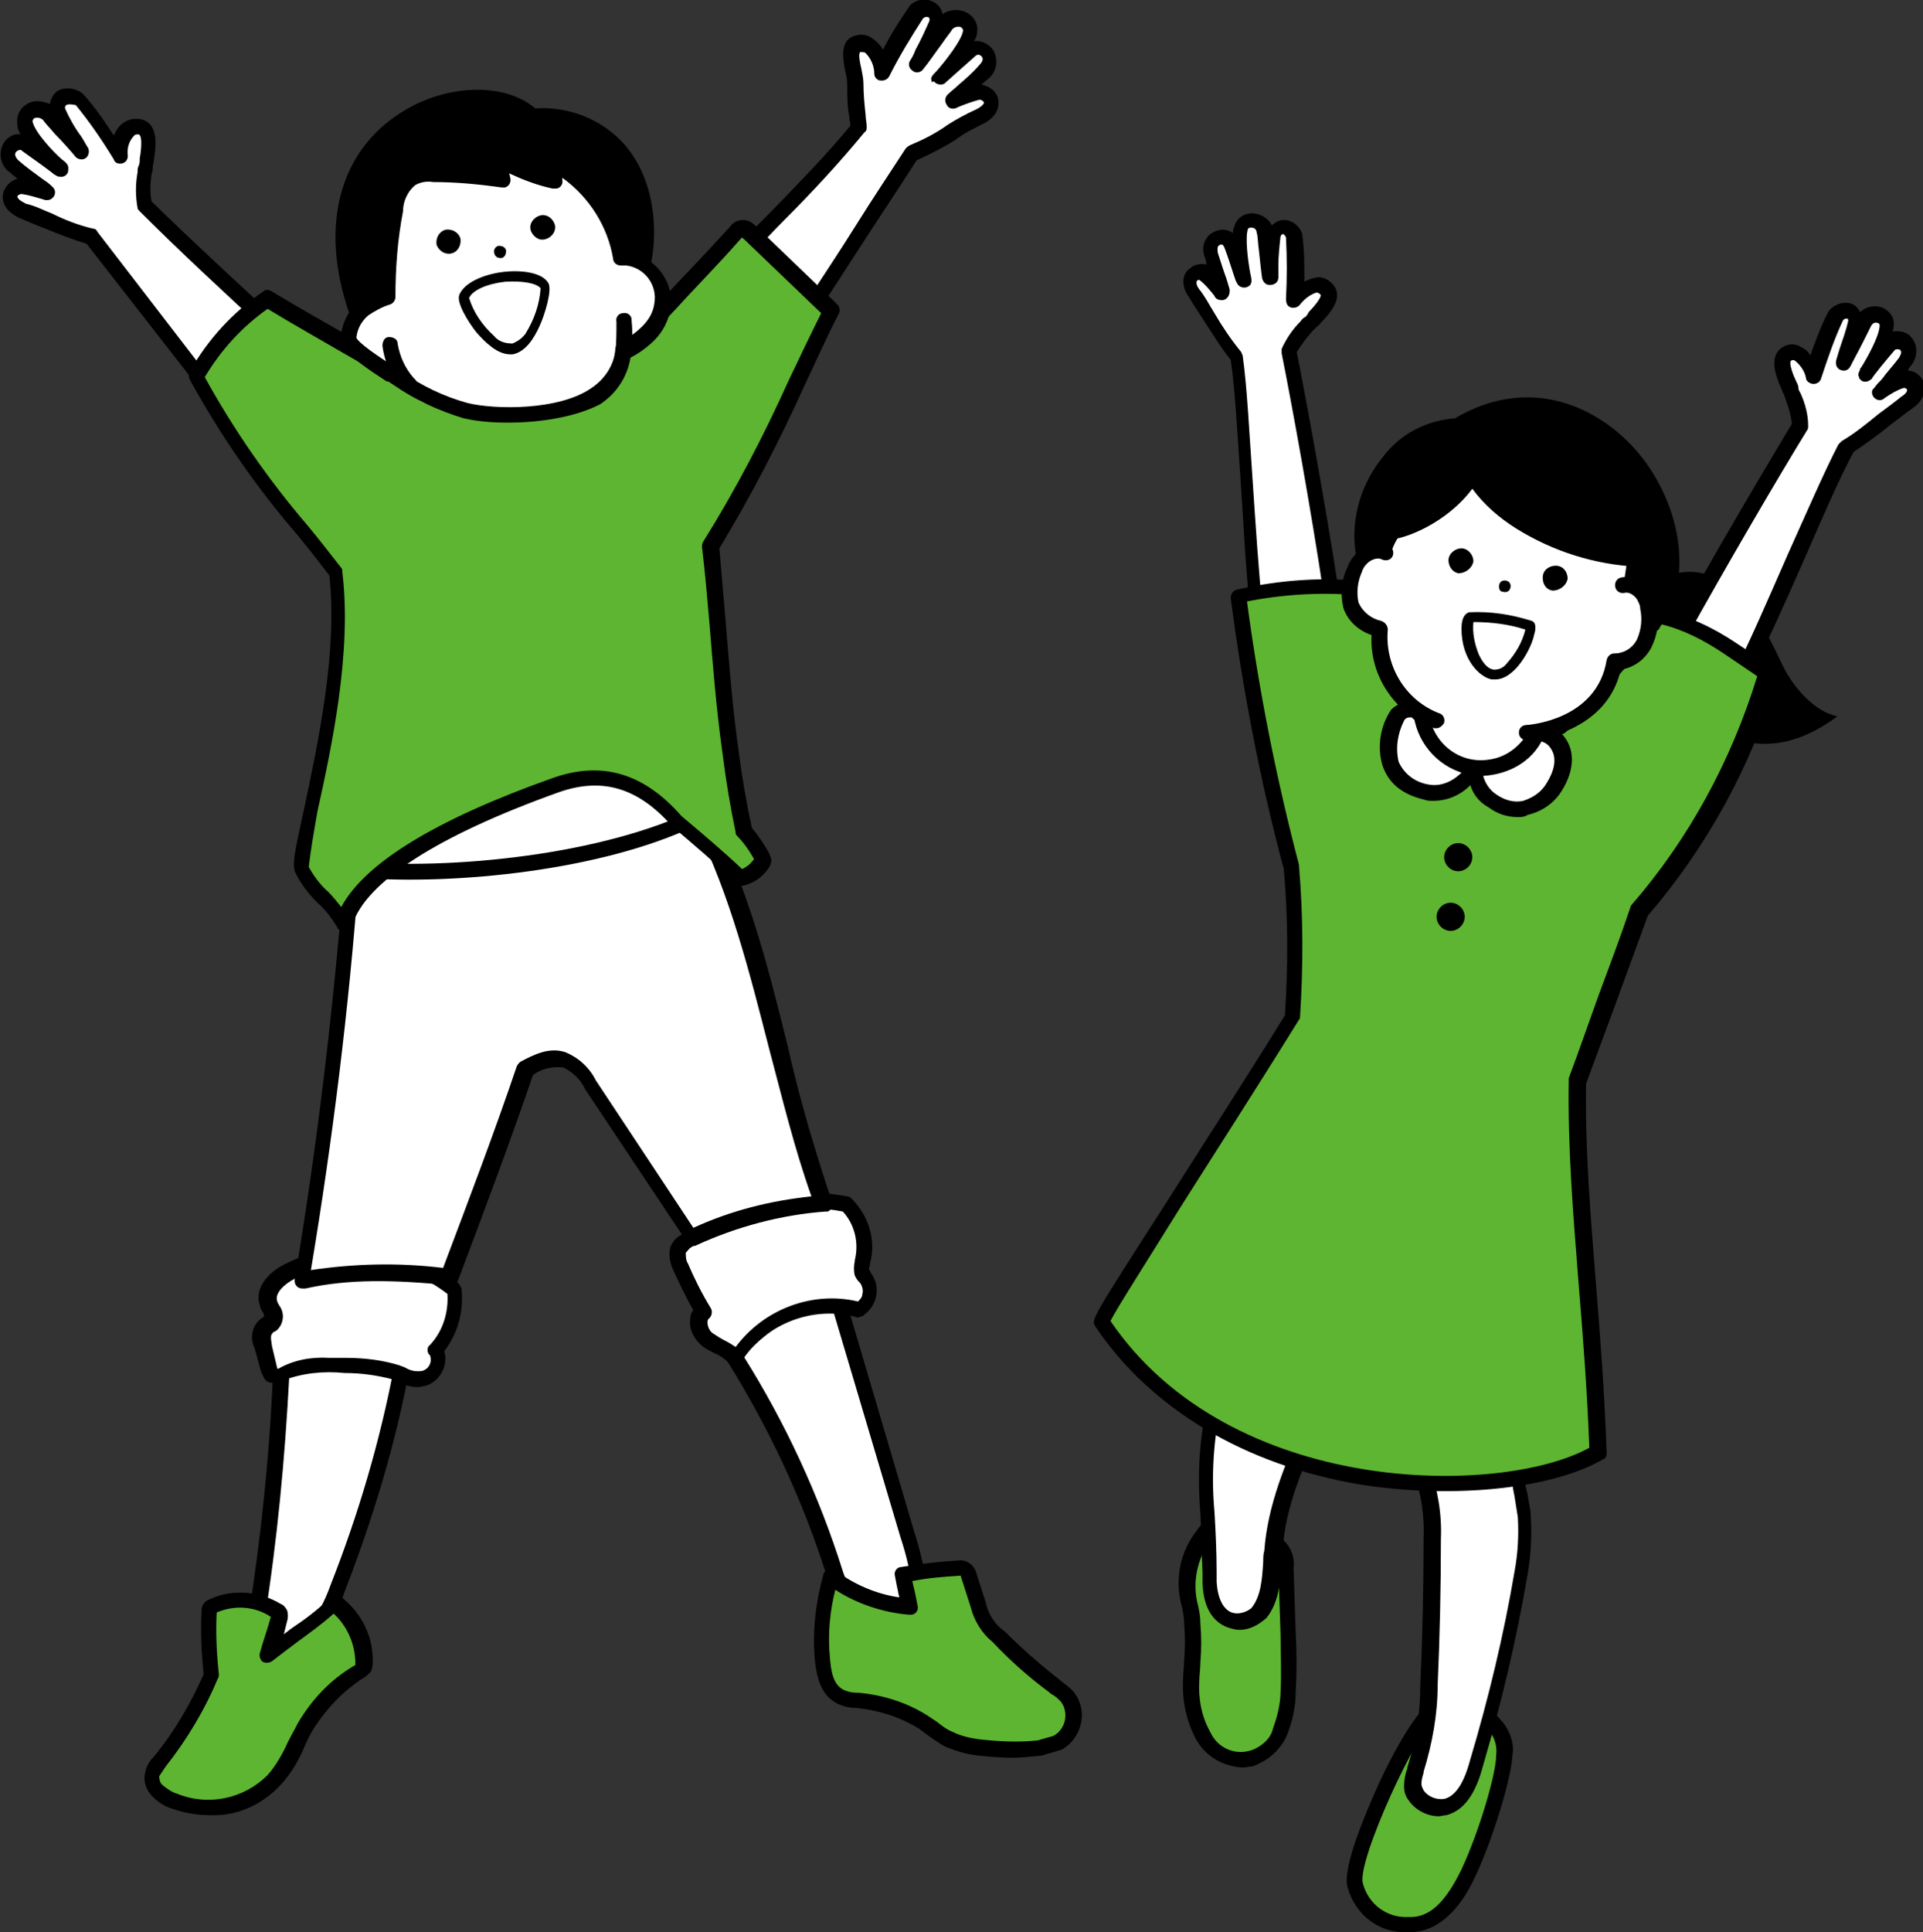 <svg xmlns="http://www.w3.org/2000/svg" xmlns:xlink="http://www.w3.org/1999/xlink" xml:space="preserve" id="グループ_2932" x="0" y="0" version="1.1" viewBox="0 0 177.5 178.3"><rect x="0" y="0" width="177.5" height="178.3" fill="#333333" stroke="none"/><style>.st1{fill:#5eb531}.st2{fill:#fff}</style><defs><path id="SVGID_1_" d="M0 0h177.5v178.3H0z"/></defs><clipPath id="SVGID_00000111175787089633487560000000092651471515634341_"><use xlink:href="#SVGID_1_" style="overflow:visible"/></clipPath><g id="グループ_2931" style="clip-path:url(#SVGID_00000111175787089633487560000000092651471515634341_)"><path id="パス_2077" d="M111.1 141.6c-.7 1-1.2 2.1-1.4 3.3-.3 1.6.2 3.2.4 4.9.1 1.8 0 3.5-.1 5.3s.2 3.5 1.1 5.1c.9 1.9 3.2 2.8 5.1 1.9.9-.4 1.7-1.2 2-2.2.5-1.2.7-2.4.7-3.7.1-1.8 0-3.6 0-5.3l-.2-6c.2-1.1-.5-2.2-1.6-2.5-1-.5-2-.9-3.1-1.2-1.1-.4-2.4-.4-2.9.4" class="st1"/><path id="パス_2078" d="M114.7 163.1c-1.8-.1-3.4-1-4.3-2.6-.9-1.7-1.3-3.6-1.2-5.5 0-.6.1-1.2.1-1.8.1-1.1.1-2.3 0-3.4 0-.5-.1-1-.2-1.5-.7-2.5-.2-5.1 1.4-7.1.7-1.3 2.8-1.1 3.6-.9q1.65.45 3.3 1.2c1.3.4 2.2 1.8 2 3.2l.2 6q.15 2.7 0 5.4c0 1.4-.3 2.7-.8 4-.6 1.4-1.8 2.4-3.2 2.9-.3 0-.6.1-.9.1m-2.9-21.1c-1.3 1.8-1.8 4.1-1.2 6.2.1.5.2 1 .2 1.6q.15 1.8 0 3.6c0 .6-.1 1.2-.1 1.7-.1 1.6.2 3.3 1 4.7.7 1.6 2.5 2.3 4.1 1.6.8-.4 1.5-1 1.7-1.9.4-1.1.7-2.3.7-3.4.1-1.8 0-3.5 0-5.3l-.2-6c0-.4-.1-.9-.2-1.2-.3-.3-.6-.5-1-.7-.9-.5-1.9-.9-2.9-1.1-1.2-.3-2-.1-2.1.2"/><path id="パス_2079" d="M125.1 174c.6 2.2 2.6 3.7 4.9 3.6 2.7.1 4.5-2.5 5.6-4.9 1.6-3.3 3.3-8.9 3.3-10.8.1-1-.2-2-.8-2.7-1.1-1.5-4-2.5-5.6-1.6-2.3 1.3-8.1 14.1-7.4 16.4" class="st1"/><path id="パス_2080" d="M130.1 178.3h-.2c-2.6.1-4.8-1.6-5.5-4.1-.6-1.8 1.9-7.4 2.6-9 .5-1.2 3.3-7.1 5.1-8.1 1.9-1.1 5.2 0 6.5 1.7l.1.1c.7.9 1.1 2 .9 3.1-.1 2.1-1.8 7.7-3.4 11.1-.6 1.3-2.5 5.2-6.1 5.2m-4.3-4.5c.5 1.9 2.2 3.2 4.2 3.1 1.9.1 3.4-1.3 4.9-4.4 1.6-3.4 3.2-8.8 3.2-10.5.1-.8-.1-1.6-.6-2.2l-.1-.1c-.9-1.2-3.4-2.1-4.7-1.4-1.8 1.1-7.5 13.5-6.9 15.5"/><path id="パス_2081" d="M153.2 53.4c7-3.1 10.3 6.1 11.6 8.5 1 1.8 2.8 3.8 4.8 4.2-10.2 7.6-16.6-4.1-18.6-5.9 1.5-1.8 1.9-4.4 2.2-6.8"/><path id="パス_2082" d="M112.1 129.2c-.8 3.4-1.1 6.9-.7 10.4.1 2 .2 4.6.3 6.5.1 4.2 3.5 4.1 4.5 2.8 1.3-1.5 1.1-3.7 1.3-5.7.3-4.2 2.1-8.2 3.8-12.1-2.5-2.2-5.8-3.3-9.2-1.9" class="st2"/><path id="パス_2083" d="M114.4 150.4c-.3 0-.7-.1-1-.2-.9-.3-2.3-1.2-2.4-4.1v-1c-.1-1.8-.1-3.9-.2-5.5-.3-3.6-.1-7.2.8-10.7.1-.2.2-.4.4-.5 3.3-1.3 6.9-.6 9.9 2.1.2.2.3.6.2.8-1.7 3.8-3.5 7.7-3.7 11.8 0 .3 0 .6-.1 1-.1 1.7-.2 3.7-1.4 5.2-.8.7-1.6 1.1-2.5 1.1m-1.7-20.7c-.7 3.2-.9 6.5-.6 9.8.1 1.6.2 3.7.2 5.5v1c.1 1.5.6 2.5 1.4 2.8.6.2 1.3 0 1.8-.4.9-1.1 1-2.7 1.1-4.3 0-.3 0-.7.1-1 .3-4.2 2-8.2 3.6-11.8-2-1.8-4.9-2.4-7.6-1.6"/><path id="パス_2084" d="M131.2 135.6c.8 2.1 1.1 4.3 1 6.5q0 6.75-.3 13.5c0 2.6-.4 5.3-1.2 7.8-.2.4-.3.9-.3 1.4 0 .3.1.7.3 1 .6.9 1.6 1.3 2.7 1.1 1.7-.4 2.4-2.4 2.9-4.1 1.7-5.7 3.1-11.6 4.1-17.5.3-1.7.4-3.4.3-5.2-.2-1.6-.6-3.1-.7-4.7q.15-.9-.3-1.8c-.4-.5-1-.8-1.7-.9-1.3-.3-2.5-.4-3.8-.3-.6 0-1.3.1-1.9.4-1 .4-1.6 1.5-1.2 2.6 0 0 .1.1.1.2" class="st2"/><path id="パス_2085" d="M132.8 167.6c-1.1 0-2.2-.6-2.8-1.5-.3-.4-.4-.8-.4-1.3s.1-1.1.3-1.6v-.1c.8-2.5 1.2-5 1.2-7.6.2-4.5.3-9 .3-13.4.1-2.1-.2-4.2-.9-6.2-.5-1-.6-2.5 1.4-3.7.7-.3 1.4-.5 2.2-.5 1.3-.1 2.7.1 4 .3.8.1 1.6.5 2.1 1.2.3.6.5 1.2.4 1.9v.2c0 .9.2 1.8.4 2.6.1.7.3 1.4.3 2.1.1 1.8 0 3.6-.3 5.3-1 5.9-2.4 11.8-4.1 17.6-.5 1.9-1.4 4.1-3.4 4.6-.2 0-.5.1-.7.1m2-34.5h-.6c-.5 0-1.1.1-1.5.3-.8.5-1.2.9-.8 1.8.8 2.2 1.2 4.5 1.1 6.8q0 6.75-.3 13.5c0 2.7-.5 5.4-1.3 8v.1c-.1.3-.2.7-.2 1 0 .2.1.4.2.6.4.6 1.2.9 1.9.8 1.3-.3 2-2.1 2.4-3.6 1.7-5.7 3.1-11.5 4.1-17.4.3-1.6.4-3.3.3-5-.1-.6-.2-1.3-.3-1.9-.2-.9-.3-1.9-.4-2.9v-.2c0-.4 0-.8-.2-1.1-.3-.3-.8-.5-1.2-.6-1.2-.1-2.2-.2-3.2-.2"/><path id="パス_2086" d="M122.9 54.2c-1.1-7.5-2.8-17-3.8-21.8.5-1 1.1-1.9 1.9-2.7.7-.9 2.3-2.2 1.5-3.1s-2.1-.1-2.9 1.1c.1-2 .1-4-.1-5.9-.1-.5-.6-.9-1.1-.8-.4.1-.7.3-.8.6-.2 1.3-.3 2.7-.3 4-.2-1.3-.4-3.7-.5-4.2-.3-1.3-1.8-1.4-2.1-.6-.6 1.4.3 5 .3 5s-.7-2.2-1.1-3.3c-.5-1.3-2.5-.8-2 .9.4 1.3.7 2.2 1.1 3.5-.4-.6-.9-1.2-1.4-1.7-.8-.7-2.3.1-1.1 1.8 1.1 1.6 2.5 4.2 3.8 5.8.8 5.6 1 16.4 1.9 24.2" class="st2"/><path id="パス_2087" d="M116.2 57.7c-.4 0-.7-.3-.7-.6-.5-3.9-.7-8.5-1-13-.3-4.2-.5-8.2-.9-10.9-.9-1.1-1.6-2.3-2.4-3.5-.5-.8-1-1.5-1.4-2.2-.9-1.2-.6-2.3 0-2.7.4-.4 1-.5 1.6-.4-.1-.2-.1-.5-.2-.7-.4-1 .1-2.1 1.1-2.4.5-.2 1.1-.1 1.5.2 0-.3.1-.5.2-.8.3-.7 1-1.1 1.8-1 .7.1 1.3.5 1.6 1.1.3-.3.7-.5 1.1-.5.8 0 1.5.6 1.7 1.3.2 1.5.2 2.9.2 4.4.3-.2.7-.3 1.1-.4.6-.1 1.1.2 1.5.6 1.1 1.2-.2 2.7-1.1 3.6-.1.2-.3.3-.4.4l-.4.4c-.5.6-1 1.2-1.4 1.9 1 5.1 2.7 14.4 3.8 21.6.1.4-.2.8-.6.8-.4.1-.8-.2-.8-.6-1.1-7.3-2.8-16.7-3.8-21.7v-.4c.4-.9 1-1.8 1.7-2.5.1-.1.2-.3.4-.4s.3-.3.4-.5c.3-.3 1.2-1.3 1.1-1.6-.1-.1-.2-.2-.4-.2-.6.2-1.1.6-1.5 1.1-.2.3-.7.4-1 .2-.2-.1-.3-.4-.3-.7q.15-2.85 0-5.7-.15-.3-.3-.3s-.1 0-.2.2c-.1.9-.2 1.8-.2 2.7v1.1c0 .4-.3.7-.8.7-.4 0-.6-.3-.7-.6-.1-.7-.2-1.7-.3-2.6-.1-.7-.1-1.4-.2-1.6 0-.3-.2-.5-.5-.5-.1 0-.2 0-.3.1-.3.8 0 3 .2 4.1.2.8.1.9 0 1.1-.3.3-.7.3-1 .1l-.2-.2c0-.1 0-.1-.1-.2-.1-.2-.7-2.2-1.1-3.2-.1-.2-.2-.3-.4-.2-.3.1-.2.5-.2.7.3.9.5 1.6.8 2.4.1.3.2.7.3 1v.2c0 .4-.3.8-.7.8-.3 0-.6-.1-.7-.4-.4-.5-.8-1-1.3-1.4q-.15-.15-.3 0c-.1.1-.1.4.2.8.5.6.9 1.4 1.4 2.2.7 1.2 1.5 2.4 2.4 3.5.1.1.1.2.2.4.4 2.8.6 6.9.9 11.2.3 4.5.6 9.1 1 12.9.4.4.1.7-.4.8.1 0 0 0 0 0"/><path id="パス_2088" d="M154.8 58.4c3.7-6.6 8.5-14.9 11.1-19.1-.1-1.1-.4-2.2-.9-3.2-.4-1.1-1.4-2.9-.3-3.4s2 .6 2.4 2c.6-1.9 1.3-3.8 2.1-5.5.3-.5.9-.6 1.3-.4.3.2.5.5.5.9-.3 1.3-.7 2.6-1.1 3.9.6-1.1 1.7-3.4 1.9-3.8.7-1.1 2.2-.7 2.2.2.1 1.5-2 4.6-2 4.6s1.5-1.9 2.2-2.7c.9-1 2.6.1 1.6 1.5-.8 1.1-1.4 1.8-2.3 2.9.6-.4 1.2-.8 1.9-1.1 1-.4 2.1.9.4 2.1-1.6 1.1-3.8 3-5.6 4.1-2.6 5-6.6 15.1-10.1 22" class="st2"/><path id="パス_2089" d="M160.2 64c-.4 0-.7-.3-.7-.7 0-.1 0-.2.1-.3 1.8-3.5 3.6-7.7 5.4-11.8 1.8-4 3.4-7.7 4.7-10.2l.3-.3c1.2-.7 2.3-1.6 3.4-2.5.8-.6 1.5-1.1 2.1-1.6.5-.3.6-.6.5-.7s-.2-.1-.3-.1c-.6.2-1.1.5-1.7.9-.3.3-.7.3-1 0-.2-.2-.3-.6-.1-.8l.1-.1c.2-.3.5-.6.7-.8.5-.7 1-1.2 1.6-2 .1-.2.3-.5.1-.7-.1-.1-.4-.1-.5 0-.7.8-2 2.4-2.1 2.6 0 .1-.1.1-.1.1-.3.3-.8.3-1 0-.1-.1-.1-.1-.1-.2-.1-.2-.1-.3.1-.7V34l.1-.1c.5-.8 1.7-2.9 1.7-3.9 0-.1-.1-.2-.2-.2-.3-.1-.5.1-.6.3l-.7 1.4c-.4.8-.9 1.7-1.2 2.3-.2.4-.6.5-1 .3q-.45-.3-.3-.9c.1-.3.2-.7.3-1 .3-.9.6-1.7.8-2.6 0-.2-.1-.2-.1-.2-.1 0-.3 0-.4.2-.8 1.7-1.4 3.5-2 5.3-.1.4-.5.6-.9.5-.3-.1-.5-.3-.5-.5-.1-.6-.5-1.2-1-1.6-.1-.1-.3-.1-.4 0-.2.3.3 1.5.5 1.9.1.2.2.4.2.6s.1.3.2.5c.4.9.7 1.9.7 3 0 .1 0 .3-.1.4-2.7 4.4-7.5 12.6-11.1 19.1-.2.3-.7.5-1 .2-.3-.2-.4-.6-.3-.9 3.5-6.4 8.3-14.5 11-19-.1-.8-.3-1.5-.6-2.3-.1-.2-.1-.4-.2-.5-.1-.2-.1-.3-.2-.5-.5-1.1-1.2-3 .2-3.8.5-.3 1.1-.3 1.6 0 .4.2.7.4.9.8.5-1.4 1-2.8 1.7-4.1.5-.6 1.3-.9 2-.7.4.1.7.4.9.8.5-.5 1.2-.6 1.8-.5.7.2 1.3.8 1.3 1.5 0 .3 0 .5-.1.8.5-.1 1.1 0 1.5.3.8.7.9 1.8.3 2.7-.2.2-.3.4-.4.6.6 0 1.1.4 1.4.9.3.6.3 1.7-1 2.6-.6.4-1.3 1-2 1.5-1.1.9-2.2 1.7-3.4 2.5-1.3 2.4-2.9 6.1-4.6 10-1.8 4.1-3.7 8.3-5.5 11.9-.3.3-.5.4-.8.4"/><path id="パス_2090" d="M131.4 66.3c-1.6-4-2.6-7.1-4.2-11.1-.1-.2-.2-.4-.4-.6-.2-.1-.4-.2-.7-.2-4-.4-8-.2-11.9.7 1.1 8.4 2.8 16.8 4.9 25 .4 4.6.4 9.2.1 13.8-8.9 14.3-17.9 27.6-17.6 28.1 11.4 17.1 37.4 17 45.7 12-.4-12.8-2.1-23.2-1.9-34.2 1.8-5.1 3.9-10.5 5.8-15.8 5.5-6.4 9.5-13.8 11.9-21.8l-3.6-2.4c-2-1.4-4.2-2.4-6.6-2.9-2.5 3.6-5.7 6.6-8.9 10.2-4.3-.6-8.1 0-12.6-.8" class="st1"/><path id="パス_2091" d="M133.4 137.6q-3.9 0-7.8-.6c-10.7-1.8-19.4-7-24.5-14.6-.4-.6-.4-.6 6.6-11.5 3.1-4.9 7-10.9 10.9-17.2.3-4.5.3-9-.1-13.5-2.2-8.2-3.8-16.6-4.9-25 0-.4.2-.7.6-.8 4-.9 8.1-1.2 12.2-.7.8 0 1.4.5 1.6 1.3.8 2 1.5 3.8 2.1 5.6.6 1.6 1.2 3.3 1.9 5.2 2 .3 4 .4 6.1.3 1.9 0 3.9.1 5.8.3.8-.9 1.7-1.8 2.5-2.6 2.2-2.3 4.3-4.7 6.2-7.2.2-.2.4-.3.7-.3 2.5.5 4.8 1.6 6.9 3l3.6 2.4c.3.2.4.5.3.8-2.4 8.1-6.5 15.6-12 22-1 2.7-2 5.5-3 8.2-.9 2.4-1.8 4.9-2.7 7.3-.1 6.1.4 12 .9 18.3.4 5 .8 10.1 1 15.8 0 .3-.1.5-.4.6-3.3 1.9-8.7 2.9-14.5 2.9m-30.9-15.7c11.1 16.3 36 16.2 44.2 11.7-.2-5.4-.6-10.4-1-15.3-.5-6.4-1-12.4-.9-18.6v-.2c.9-2.4 1.8-5 2.7-7.5 1-2.7 2.1-5.6 3-8.3 0-.1.1-.2.1-.2 5.3-6.1 9.2-13.3 11.6-21.1l-3.1-2.1c-1.8-1.2-3.7-2.2-5.8-2.7-1.9 2.5-3.9 4.8-6 7-.9.9-1.8 1.9-2.7 2.9-.2.2-.4.3-.6.2q-3-.3-6-.3c-2.2 0-4.5-.1-6.7-.4-.3 0-.5-.2-.6-.5-.8-2-1.5-3.8-2.1-5.6s-1.3-3.6-2.1-5.5c0-.1-.1-.2-.1-.3-.1 0-.2-.1-.3-.1-3.7-.4-7.4-.2-11 .5q1.65 12.3 4.8 24.3v.1c.4 4.6.4 9.3.1 13.9 0 .1 0 .2-.1.3-3.9 6.3-7.9 12.5-11 17.4-3.1 5-5.8 9.2-6.4 10.4"/><path id="パス_2092" d="M136.2 71c3.2-.8 5.4-3.2 5.8-3.3 1.1-.4 3.6 1.6 1.5 4.9-1.1 1.9-3.5 2.6-5.4 1.6-.1-.1-.3-.2-.4-.3-1-.6-1.6-1.7-1.5-2.9" class="st2"/><path id="パス_2093" d="M140.1 75.4q-1.5 0-2.7-.9c-1.3-.7-2-2.1-1.8-3.6 0-.3.3-.5.5-.6 1.8-.5 3.5-1.5 4.9-2.7.2-.2.5-.4.8-.6 1-.2 2 .2 2.6 1 1 1.3.9 3.1-.2 4.9-.7 1.2-1.9 2-3.2 2.3-.3.2-.6.2-.9.2m-3.2-3.8c.2.7.6 1.3 1.2 1.7.7.5 1.6.8 2.5.6.9-.3 1.7-.8 2.2-1.7 1.1-1.8.6-2.8.3-3.2q-.3-.45-.9-.6c-.1.1-.3.2-.4.3-1.4 1.3-3.1 2.3-4.9 2.9"/><path id="パス_2094" d="m135.7 71.2-4.5-5c-.2-.3-.5-.5-.8-.7-.5-.1-1.1 0-1.5.4-.5.5-2.7 5.9 2.7 7.1 1.7.4 3.3-.4 4.1-1.8" class="st2"/><path id="パス_2095" d="M132.3 73.9c-.3 0-.6 0-.8-.1-2.6-.6-3.5-2-3.9-3.2-.5-1.7-.2-3.6.8-5.1.6-.6 1.4-.9 2.2-.6.4.2.8.5 1.1.9l4.5 5c.2.2.2.6.1.9-.8 1.3-2.3 2.2-4 2.2m-2.2-7.7c-.2 0-.4.1-.5.3-.6 1.2-.8 2.5-.5 3.8.5 1.1 1.5 1.9 2.8 2.1 1.1.2 2.2-.3 3-1.1l-4.1-4.6c-.1-.2-.3-.3-.5-.5z"/><path id="パス_2096" d="M126.7 58.1c-4.2-1-2.4-8 1.2-7.2 0-.6.2-1.2.4-1.8 3-.6 5.4-2.8 7.5-5.3 1.7 2.4 4 4.4 6.7 5.6s5.6 2.1 8.5 2.6c0 .7-.1 1.3-.4 2 2.8.8 2.1 6.4-1.5 7.2-1.4 6.4-7.1 6.2-7.1 6.7-.1 1.6-8 6.8-10.7-2-4.2-1.3-4.6-6.9-4.6-7.8" class="st2"/><path id="パス_2097" d="M134.6 39.2c-9.2 2-8.9 9-8.8 11.8.9-.1 1.7.1 2.5.4q.3-1.35 1.2-2.4c2.4-1.2 4.6-2.8 6.5-4.7 3.2 4.6 8.8 6.1 14.2 7.4-.1.7-.2 1.3-.3 2 .2-.3.5-.4.8-.2.3.1.5.3.7.6.8 1 1.2 2.3 1.1 3.6 1.9-1.4 4.4-12.7-5.9-18.9-5.5-3.3-11.2.2-12 .4"/><path id="パス_2098" d="M132.6 67.2h-.2c-3.6-1.3-6-4.8-5.8-8.6-1.2-.4-2.2-1.3-2.6-2.5-.3-1.3-.2-2.6.4-3.8.1-.3.3-.7.6-1 .7-1.1 2.1-1.4 3.3-.9.3.2.4.7.2 1s-.6.4-1 .2-1.1.1-1.4.5c-.2.2-.3.4-.4.7-.4.9-.5 1.9-.3 2.8.4.9 1.2 1.5 2.1 1.7.3.1.6.4.6.8-.3 3.3 1.6 6.5 4.7 7.7.4.1.6.5.5.9-.1.2-.4.5-.7.5"/><path id="パス_2099" d="M140.9 68.3c-.4 0-.7-.3-.7-.7s.3-.7.7-.7c.1 0 6.5-.4 7.4-6 .1-.4.4-.6.7-.6.9 0 1.7-.5 2.1-1.3.4-.9.5-1.9.3-2.8 0-.3-.1-.5-.2-.7-.2-.5-.8-.9-1.2-.8s-.8-.1-.9-.5.1-.8.5-.9c1.3-.3 2.5.4 3 1.6.1.3.3.7.3 1.1.3 1.3.1 2.6-.5 3.8-.6 1.1-1.6 1.8-2.8 2-1.2 5.4-7.1 6.5-8.7 6.5"/><path id="パス_2100" d="M136.8 71.6c-.4 0-.7 0-1.1-.1-2.7-.5-4.8-2.7-5.2-5.4-.1-.4.2-.8.6-.8.4-.1.8.2.8.6.4 2.7 2.8 4.6 5.5 4.2 1.6-.2 2.9-1.2 3.7-2.6.2-.4.6-.5 1-.3s.5.6.3 1c-1 2.1-3.2 3.3-5.6 3.4"/><path id="パス_2101" d="M151.2 52.3c-4-.2-7.8-1.4-11.2-3.5-1.6-1-3-2.2-4.1-3.7-2.3 3.1-6.2 4.7-7.8 4.7-.4 0-.7-.4-.7-.8s.3-.7.7-.7c3-.6 5.6-2.3 7.2-4.9.2-.3.7-.5 1-.3l.3.3c1.2 2.3 5.8 6.8 14.7 7.4.4 0 .7.4.7.8-.2.4-.5.7-.8.7"/><path id="パス_2102" d="M152.6 58.3c-.4 0-.7-.3-.7-.7 0-.2 0-.3.1-.4 2.4-3.4 2.4-9.9-2.4-15-4.1-4.4-9.6-5.2-14.6-2.2-.1.1-.2.1-.4.1-2.2.1-4.3 1.2-5.7 3-1.8 2.1-2.6 4.8-2.3 7.5.1.4-.2.8-.6.9s-.8-.2-.9-.6v-.1c-.4-3.1.6-6.3 2.6-8.7 1.6-2.1 4-3.3 6.6-3.5 6.6-3.9 12.7-1.3 16.3 2.5 4 4.2 6.2 11.6 2.6 16.8-.1.3-.4.4-.6.4"/><path id="パス_2103" d="M138 62.7h-.3c-1.1-.2-2.8-1.8-2.8-4.7 0-1.1.4-1.4.7-1.5 2-.1 3.9.2 5.8.8.5.2.3 1 .2 1.3-.2 1.1-1.7 4.1-3.6 4.1m-2-5.3c-.1 1 .1 2 .5 3 .3.6.7 1.3 1.4 1.4q.75 0 1.2-.6c.8-.9 1.4-1.9 1.7-3.1-1.5-.5-3.2-.7-4.8-.7m-.2-.4"/><path id="パス_2104" d="M138.4 53.9c.1-.3.4-.4.7-.3s.4.4.3.7-.4.4-.7.3c-.3 0-.4-.4-.3-.7"/><path id="パス_2105" d="M136 51.8c0-.6-.5-1.2-1.1-1.2s-1.2.5-1.2 1.1.4 1.1.9 1.2c.7 0 1.3-.5 1.4-1.1"/><path id="パス_2106" d="M133.3 79.1c0-.7.6-1.3 1.3-1.3s1.3.6 1.3 1.3-.6 1.3-1.3 1.3-1.3-.6-1.3-1.3"/><path id="パス_2107" d="M132.6 84.6c0-.7.6-1.3 1.3-1.3s1.3.6 1.3 1.3-.6 1.3-1.3 1.3-1.3-.6-1.3-1.3"/><path id="パス_2108" d="M144.7 53.4c0-.6-.4-1.2-1.1-1.2-.6 0-1.2.4-1.2 1.1 0 .6.3 1.1.9 1.2.7 0 1.3-.5 1.4-1.1"/><path id="パス_2109" d="M24.9 29.9C21 26.3 17.1 22.7 13.3 19c-.2-1.2-.2-2.4.1-3.6.1-1.2.7-3.4-.6-3.6s-2 1.2-2 2.8C9.7 12.8 8.5 11 7.1 9.4c-.9-.7-2.1 0-1.8 1 .7 1.1 1.4 2.4 2.3 3.6-1-1-2.7-3.1-3-3.4-1-1-2.4-.2-2.2.8.3 1.6 3.3 4.3 3.3 4.2s-2-1.6-3-2.3c-1.2-.8-2.7.8-1.2 2 1.1 1 1.9 1.5 3.1 2.4-.7-.3-1.5-.5-2.3-.6-1.1-.1-2 1.5.1 2.3 2 .7 4 1.8 6.2 2.4l10 13" class="st2"/><path id="パス_2110" d="M18.5 35.5q-.3 0-.6-.3L8 22.5c-1.3-.4-2.6-.9-3.8-1.4-.8-.3-1.5-.6-2.2-.9C.5 19.6.1 18.6.3 17.8c.2-.6.6-1.1 1.3-1.3-.2-.2-.5-.4-.7-.6-.9-.6-1.1-1.9-.5-2.8.4-.5.9-.8 1.5-.7q-.3-.45-.3-.9c-.1-.8.2-1.5.9-1.9.6-.4 1.4-.3 2.1 0 .1-.5.3-.9.7-1.2.7-.4 1.6-.3 2.3.2 1.1 1.2 2 2.5 2.9 3.9.2-.4.4-.8.8-1.1.5-.4 1.1-.5 1.7-.4 1.7.4 1.4 2.5 1.2 3.8 0 .2-.1.4-.1.6s0 .4-.1.6c-.1.8-.2 1.7 0 2.6 3.7 3.6 7.7 7.3 11.5 10.8l-1 1.1.5-.5-.5.5c-3.9-3.6-7.8-7.2-11.6-11-.1-.1-.2-.2-.2-.3q-.3-1.65 0-3.3c0-.2 0-.4.1-.6s.1-.4.1-.7c.1-.5.3-2.1-.1-2.2-.2 0-.3 0-.4.1-.5.5-.7 1.2-.6 1.9 0 .4-.3.7-.7.7-.3 0-.5-.1-.6-.4-1.1-1.8-2.2-3.4-3.5-5-.5-.1-.7-.1-.9 0-.1.1-.1.2-.1.3.4.9.9 1.8 1.5 2.6.2.3.4.7.6 1s.1.8-.2 1-.7.1-.9-.1c-.5-.6-1.2-1.4-1.9-2.1-.5-.6-1-1.1-1.1-1.3-.2-.2-.5-.3-.8-.2-.1 0-.2.2-.2.3.2 1 1.9 2.8 2.7 3.5.7.5.6.7.6 1 0 .4-.4.7-.8.6-.1 0-.2 0-.3-.1-.1 0-.1-.1-.2-.1-.2-.2-2-1.5-3-2.2 0-.1-.3-.1-.5.1s-.1.5.2.8c.8.7 1.4 1.1 2.2 1.7.3.2.6.4.9.7l.1.1c.3.3.2.8-.1 1-.2.2-.6.2-.8.1-.7-.2-1.3-.4-2-.5-.2 0-.3.1-.4.2 0 .2.2.4.8.7.9.2 1.6.6 2.4.9 1.2.6 2.5 1.1 3.8 1.4.2 0 .3.1.4.3l10 13c.2.3.2.8-.1 1-.1.1-.3.1-.4.1"/><path id="パス_2111" d="M68.7 23.3c3.9-4.1 7.2-7.1 10.6-11.4Q79 9.8 79 7.7c0-1.2-1-3.3.2-3.7s2.1 1 2.2 2.6c.9-1.9 2-3.8 3.2-5.6.9-.8 2-.2 1.9.9-.5 1.4-1.1 2.7-1.9 3.9.9-1.1 2.4-3.3 2.7-3.7.9-1.1 2.4-.4 2.3.6-.2 1.6-2.9 4.5-2.9 4.5s1.9-1.7 2.8-2.5c1.1-.9 2.8.6 1.4 1.9-1.1 1.1-1.8 1.7-2.9 2.7.7-.4 1.5-.6 2.2-.8 1.1-.2 2.1 1.3.1 2.3-1.9.9-4 2.5-6.2 3.3-2.9 4.6-6.2 9.5-9.2 14.1" class="st2"/><path id="パス_2112" d="M75 29c-.4 0-.7-.3-.7-.7 0-.1 0-.3.1-.4 1.5-2.3 3.1-4.7 4.6-7.1s3.1-4.8 4.6-7.1c.1-.1.2-.2.4-.3 1.2-.5 2.4-1.1 3.5-1.9.8-.5 1.7-1 2.6-1.4.6-.3.8-.6.7-.7s-.2-.2-.4-.2c-.7.2-1.3.4-2 .7-.3.2-.8.2-1-.2q-.3-.45 0-.9l.1-.1c.3-.3.6-.5.9-.8.7-.6 1.3-1.1 2-1.9.3-.3.4-.6.2-.8q-.3-.3-.6 0c-.9.8-2.6 2.3-2.7 2.4l-.1.1c-.3.2-.8.1-1-.2-.2.1-.2.1-.2 0-.1-.3-.1-.4.5-1 .7-.8 2.3-2.8 2.4-3.7 0-.1-.1-.2-.2-.3-.3-.1-.6 0-.8.2-.1.2-.6.8-1 1.4-.6.8-1.2 1.7-1.7 2.3-.2.3-.7.4-1 .1-.3-.2-.4-.6-.2-.9s.4-.7.5-1c.5-.9.9-1.8 1.3-2.7 0-.1 0-.3-.1-.3-.2-.1-.4 0-.5.1C84.1 3.4 83 5.2 82.1 7c-.2.4-.6.5-1 .4-.2-.1-.4-.3-.4-.6 0-.7-.3-1.4-.8-1.9-.1-.1-.3-.1-.5-.1-.2.2 0 1.1.1 1.5.1.5.2 1 .2 1.4 0 1 .1 2 .2 2.9 0 .4.1.7.1 1.1 0 .2 0 .4-.2.5-2.3 2.8-4.8 5.5-7.4 8.1-1.1 1.1-2.1 2.2-3.3 3.4-.3.3-.7.3-1 0s-.3-.7 0-1c1.1-1.2 2.2-2.3 3.3-3.4 2.4-2.5 4.7-4.8 7.1-7.7 0-.3-.1-.5-.1-.8-.2-1-.2-2.1-.2-3.1 0-.4-.1-.8-.2-1.2-.2-1.1-.5-2.8.9-3.2.6-.2 1.2-.1 1.7.3.4.3.7.6.9 1 .7-1.4 1.6-2.8 2.5-4.1.6-.6 1.5-.7 2.2-.3.4.2.7.6.8 1.1.6-.4 1.4-.5 2.1-.2s1.2 1 1.1 1.8q0 .45-.3.9c.6-.1 1.2.2 1.6.6.7.8.6 2.1-.2 2.8-.2.2-.5.4-.7.6q1.2.3 1.5 1.2c.2.8 0 1.8-1.5 2.5-.8.4-1.6.8-2.4 1.4-1.1.7-2.3 1.3-3.6 1.9-1.4 2.2-3 4.6-4.5 6.9s-3.1 4.8-4.6 7.1c0 .1-.2.2-.5.2"/><path id="パス_2113" d="M26 126.6c-.4 7.7-1.1 15.3-2.3 22.9-.1.5-.1 1.1.1 1.6.2.3.4.5.7.6 1.5.6 3.3.3 4.4-.9s1.9-2.6 2.3-4.2c2.6-6.6 4.6-13.5 6-20.4.1-.2 0-.4 0-.6-.2-.2-.4-.4-.7-.4-3.6-1-7.3-.4-10.5 1.4" class="st2"/><path id="パス_2114" d="M25.9 152.8c-.6 0-1.2-.1-1.8-.4-.4-.2-.7-.5-1-.9-.3-.7-.4-1.4-.2-2.1 1.2-7.6 2-15.2 2.3-22.8 0-.2.1-.5.4-.6 3.3-1.9 7.3-2.4 11-1.5.8.1 1.4.7 1.3 1.5 0 .1 0 .2-.1.3-1.3 7-3.4 13.9-6 20.6-.5 1.6-1.4 3.2-2.5 4.4-.9.9-2.1 1.4-3.4 1.5m.8-25.8c-.4 7.6-1.1 15.1-2.3 22.6-.1.4-.1.8 0 1.1.1.1.2.3.4.3 1.2.5 2.6.2 3.5-.8 1-1.1 1.7-2.5 2.2-3.9 2.6-6.6 4.6-13.4 5.9-20.3v-.1h-.2c-3.1-.9-6.6-.5-9.5 1.1"/><path id="パス_2115" d="M67.6 125c4 6.3 7.2 13.1 9.4 20.2.1.4.3.8.5 1.2.3.3.7.6 1.1.7 1.5.7 3.1 1.1 4.8 1.4.4.1.8 0 1.2-.2.3-.3.4-.7.3-1.1-.2-1.9-.6-3.7-1.2-5.5L77.3 120c-3-.3-6.1 1.3-9.7 5" class="st2"/><path id="パス_2116" d="M84 149.2c-.2 0-.4 0-.6-.1-1.7-.3-3.4-.7-5-1.4-.5-.2-1-.5-1.4-.9-.3-.4-.5-.9-.7-1.4-2.2-7-5.4-13.8-9.3-20-.2-.3-.1-.7.1-.9 3.7-3.8 6.9-5.5 10.2-5.3.3 0 .6.2.7.5l6.4 21.7q.9 2.7 1.2 5.7c.1.6-.1 1.3-.5 1.7-.2.2-.7.4-1.1.4m-15.4-24.1c3.9 6.2 7 12.9 9.2 19.9.1.3.2.6.4.9.2.2.5.4.9.5 1.5.6 3 1.1 4.6 1.3.5.1.6 0 .6 0s.1-.1 0-.5q-.3-2.7-1.2-5.4l-6.3-21.2c-2.6 0-5.2 1.5-8.2 4.5"/><path id="パス_2117" d="M24.7 152.7c.3-1.1.7-2.2 1-3.3.1-.2.1-.3 0-.5l-.3-.3c-1.8-1.1-4-1.3-5.9-.4-.1 0-.1.1-.2.1-.1.1-.1.2-.1.3-.1 2 0 4 .2 5.9-1.2 2.9-2.8 5.5-4.7 8-.3.3-.6.8-.7 1.2-.1.6.1 1.2.5 1.6q.6.6 1.5.9c3.2 1.3 6.8.5 9.2-1.9 1.3-1.4 1.9-3.3 2.8-4.9 1.2-2.1 2.9-3.8 4.9-5.1.1-.1.3-.2.4-.3s.1-.3.1-.4c.1-2.2-1-4.3-2.7-5.6-1.5 1.6-3.5 2.8-6 4.7" class="st1"/><path id="パス_2118" d="M19.4 167.5c-1.2 0-2.4-.2-3.5-.6-.7-.2-1.3-.6-1.8-1.1-.6-.6-.9-1.4-.7-2.2.1-.6.4-1.1.8-1.5 1.9-2.3 3.4-4.9 4.6-7.6-.2-1.9-.3-3.9-.2-5.8 0-.5.2-.9.7-1.1 2.1-1 4.6-.8 6.6.4.3.1.5.4.6.6.1.3.1.7 0 1l-.3 1.2c.3-.2.5-.4.8-.6 1.2-.8 2.4-1.7 3.5-2.8.3-.3.7-.3.9-.1 2 1.5 3.1 3.8 3 6.2 0 .3-.1.6-.2.8-.2.2-.4.4-.6.5-1.9 1.2-3.5 2.9-4.7 4.8-.3.5-.6 1.1-.8 1.6-.5 1.2-1.2 2.4-2.1 3.4-1.8 2-4.2 3-6.6 2.9m.6-18.7c-.1 1.9 0 3.8.2 5.7 0 .1 0 .3-.1.4-1.2 2.9-2.9 5.7-4.8 8.1l-.6.9c0 .4.1.7.4.9.4.3.8.6 1.2.7 2.9 1.2 6.2.5 8.4-1.7.8-.9 1.4-2 1.9-3.1.3-.6.6-1.1.9-1.7 1.3-2.2 3-4 5.2-5.3 0 0 .1 0 .1-.1v-.1c0-1.7-.7-3.4-2-4.6-1 .9-2.1 1.7-3.2 2.5-.8.6-1.6 1.2-2.5 1.9-.3.2-.8.2-1-.1-.1-.2-.2-.4-.1-.7.3-1.1.7-2.2 1-3.3-1.5-1-3.4-1.1-5-.4"/><path id="パス_2119" d="M83.9 148.2c-.2-1.2-.4-1.8-.6-3 1.7-.3 3.5-.5 5.2-.6.2 0 .4 0 .5.1s.2.3.3.5l.9 2.8c.3 1.2.9 2.2 1.8 2.9 1.6 1.7 3.4 3.2 5.2 4.6.4.3.8.6 1.1.9 1 1.2.8 3-.4 4-.2.1-.3.2-.5.3-.5.2-1 .3-1.6.4-1.9.2-3.8.2-5.6-.1-1-.1-1.9-.3-2.8-.7-.8-.5-1.6-1-2.4-1.6-1.9-1.1-4-1.8-6.1-2-.6 0-1.1-.2-1.7-.4-1.2-.7-1.4-2.2-1.5-3.6-.1-2.5.1-5 .8-7.4 2.2 1.8 4.8 2.8 7.4 2.9" class="st1"/><path id="パス_2120" d="M93.4 162.2c-1 0-2.1-.1-3.1-.2s-2-.4-3-.8c-.6-.3-1.1-.7-1.7-1.1-.3-.2-.5-.4-.8-.6-1.8-1.1-3.8-1.7-5.8-1.9h-.1c-.6 0-1.3-.2-1.8-.5-1.6-.9-1.8-3.1-1.9-4.1-.2-2.6.1-5.2.8-7.7.1-.4.5-.6.9-.5.1 0 .2.1.2.1 1.7 1.3 3.8 2.2 5.9 2.5 0-.2-.1-.3-.1-.5-.1-.5-.2-.9-.3-1.5-.1-.4.2-.8.6-.8 1.8-.3 3.5-.5 5.3-.6.7-.1 1.4.4 1.6 1.1l.9 2.8c.2 1 .8 2 1.7 2.6q2.4 2.4 5.1 4.5l.1.1c.4.3.8.6 1.1.9.7.8 1 1.9.8 2.9-.2 1.1-.9 2.1-1.9 2.6h-.1c-.5.2-1.1.3-1.6.5h-.1c-.9.1-1.8.2-2.7.2m-16.3-15.5c-.5 2-.7 4.1-.5 6.2.1 1.3.3 2.5 1.2 3 .4.2.8.3 1.3.3h.1c2.3.2 4.5.9 6.4 2.1l.9.6c.5.4.9.7 1.4.9.8.4 1.7.6 2.5.7 1.8.2 3.6.3 5.4.1.7-.2 1-.3 1.4-.4.6-.3 1-.9 1.1-1.5s0-1.2-.4-1.7c-.3-.3-.5-.5-.9-.7l-.1-.1c-1.9-1.4-3.7-3-5.3-4.7-1-.8-1.7-2-2-3.2l-.9-2.8v-.1h-.1c-1.5.1-2.9.2-4.4.5.1.3.1.5.2.8.1.5.2.9.3 1.5.1.4-.2.8-.6.8h-.2c-2.4-.2-4.8-1-6.8-2.3"/><path id="パス_2121" d="M41.9 119c-4.3-3.5-10.2-4.1-15.1-1.7-1.2.6-2.4 1.8-2 3 .2.5.6 1.1.4 1.5-.2.3-.5.4-.7.7-.3.5-.4 1.2-.1 1.7l.6 2.2c0 .1.1.2.1.3.2.2.6.1.9 0 1.9-.7 4-.9 6-.7 1.6 0 3.2.2 4.7.6.8.4 1.6.6 2.5.5 1-.3 1.5-1.3 1.2-2.2 0-.1-.1-.3-.2-.4 1.3-1.5 1.9-3.5 1.7-5.5" class="st2"/><path id="パス_2122" d="M38.6 128c-.7 0-1.3-.2-1.9-.5-.1-.1-.3-.1-.4-.2q-2.25-.6-4.5-.6c-1.9-.2-3.9 0-5.7.7-.8.3-1.4.3-1.7-.2l-.3-.6-.6-2.2c-.5-1-.2-2.2.7-2.8.1 0 .1-.1.2-.2-.1-.2-.1-.3-.2-.4-.1-.2-.2-.3-.2-.5-.6-1.7.9-3.2 2.4-3.9 5.2-2.6 11.4-1.9 15.9 1.8.1.1.2.3.3.5.2 2.1-.3 4.1-1.6 5.8.2.6.1 1.2-.1 1.7-.3.7-.9 1.3-1.7 1.5-.2 0-.4.1-.6.1m-8.2-2.7h1.5c1.7 0 3.4.2 5 .7.2.1.3.1.5.2.5.3 1 .4 1.6.3.6-.2.9-.8.7-1.4 0 0 0-.1-.1-.1-.2-.3-.2-.7.1-.9 1.2-1.3 1.7-3 1.6-4.7-4-3.1-9.5-3.7-14.1-1.4-1 .5-1.9 1.4-1.6 2.1 0 .1.1.2.2.4.5.7.4 1.7-.3 2.3-.1 0-.1.1-.2.1s-.1.1-.2.2c-.2.2 0 .9 0 1.1l.5 2.1h.1c1.4-.8 3-1.1 4.7-1"/><path id="パス_2123" d="M78.2 111.1c-5.2-1-10.6.3-14.9 3.5-.3.2-.5.4-.7.7-.1.5-.1 1.1.2 1.6q.9 2.1 2.1 4.2c-.9.5-.5 2 .4 2.6s1.9.9 2.6 1.7c2.4-3.8 7-5.6 11.3-4.6 1-.5 1.4-1.7.9-2.7 0-.1-.1-.2-.1-.2-.2-.2-.3-.3-.4-.5-.1-.3-.1-.6.1-.9.5-1.9-.1-4-1.5-5.4" class="st2"/><path id="パス_2124" d="M67.9 126.1q-.3 0-.6-.3c-.4-.4-.8-.7-1.3-.9-.4-.2-.8-.4-1.2-.7-.7-.6-1.2-1.5-1.1-2.4 0-.3.1-.7.3-.9-.7-1.2-1.3-2.5-1.9-3.8-.3-.7-.4-1.4-.2-2.1.2-.4.5-.8.9-1 4.4-3.3 10-4.6 15.4-3.6.1 0 .3.1.4.2 1.6 1.6 2.3 3.9 1.7 6v.1c0 .1-.1.3-.1.4s.1.1.1.2.1.1.1.2c.9 1.2.6 2.9-.6 3.8-.1.1-.2.2-.4.2-.2.1-.3.1-.5 0-4-1-8.3.7-10.5 4.2 0 .3-.2.4-.5.4m6.8-14.6c-3.9 0-7.8 1.3-10.9 3.6-.2.1-.3.3-.5.5 0 .3 0 .7.2 1 .6 1.4 1.3 2.8 2.1 4.1.2.3.1.8-.2 1 0 0-.1.1-.1.3 0 .4.2.9.6 1.1.3.2.6.4 1 .6s.7.4 1 .6c2.6-3.5 7.1-5.2 11.3-4.2.2-.2.4-.4.4-.7.1-.3 0-.7-.2-1l-.1-.1c-.2-.2-.3-.4-.4-.6-.1-.4-.1-.9 0-1.3v-.1c.4-1.6 0-3.3-1.1-4.5-1-.2-2.1-.3-3.1-.3"/><path id="パス_2125" d="M33.5 71.3c-.8-.4-.3 12.7 1.7 13.3 8.2 2.4 20.3.4 29.4-4.4.3-.2-.4-13-2-12.9-6.9.6-28.5 4.3-29.1 4" class="st2"/><path id="パス_2126" d="M43 86.3c-2.7 0-5.4-.3-8-1-.6-.2-1.4-.8-1.9-4q-.45-3.15-.6-6.3c-.1-3.7.3-4 .6-4.2.2-.1.4-.2.7-.1.8 0 5.8-.8 10.7-1.5 6.8-1 14.5-2.2 18.2-2.5 1.1-.1 1.5 1.3 1.6 1.9.5 2.3.9 4.7 1 7.1.4 4.9.1 5-.3 5.3-6.8 3.4-14.3 5.2-22 5.3m-7.6-2.4c7.7 2.2 19.3.5 28.5-4.2 0-1.9-.1-3.9-.3-5.8-.4-4.4-1-5.6-1.1-5.9-3.7.3-11.6 1.5-17.9 2.5-7 1.1-9.6 1.5-10.6 1.6-.1 2-.1 4 .1 6 .4 4.3 1.1 5.6 1.3 5.8M33.2 72"/><path id="パス_2127" d="M41.4 117.9c2.4-6.4 4.8-12.7 7-19.2 1.1-.6 2.4-1.2 3.6-.9 1.1.5 1.9 1.3 2.4 2.3l9.4 14.1c3.8-1.8 8-2.9 12.2-3.2-4.3-11.8-5.5-24.7-11.4-35.8-8.3 4.2-22.4 5.9-32.2 5-1 12.7-2.5 25.3-4.6 37.9 4.2-.9 8.6-.7 13.6-.2" class="st2"/><path id="パス_2128" d="M27.9 118.9c-.4 0-.7-.3-.7-.7v-.1c2.1-12.5 3.6-25.2 4.6-37.9 0-.4.4-.7.8-.7 9 .8 23.1-.6 31.8-4.9.4-.2.8 0 1 .3 3.6 6.8 5.5 14.3 7.3 21.6 1.1 4.9 2.5 9.6 4.1 14.4.1.4-.1.8-.4.9h-.2c-4.1.3-8.2 1.4-11.9 3.1-.3.2-.7 0-.9-.3L54 100.5c-.4-.9-1.2-1.6-2-2-1-.1-2 .1-2.8.7-2.2 6.4-4.6 12.8-6.9 18.9-.1.3-.4.5-.8.5-5.1-.5-9.3-.6-13.3.3zM33.1 81c-.9 12.1-2.4 24.2-4.4 36.2 4-.6 8.1-.7 12.2-.2 2.3-6.1 4.7-12.4 6.8-18.6.1-.2.2-.3.3-.4 1.3-.7 2.7-1.4 4.2-.9 1.2.5 2.2 1.4 2.8 2.6l9 13.6c3.5-1.6 7.1-2.5 10.9-2.9-1.6-4.5-2.7-9.1-3.9-13.6-1.8-7-3.6-14.2-6.8-20.6-8.6 4.1-22.1 5.5-31.1 4.8"/><path id="パス_2129" d="M55.8 34.3c4-4.5 8-8.4 12-12.9.2-.3.6-.5.9-.3.1.1.2.1.3.3l7.6 7.3c-3.5 7-6.8 15.2-11.2 21.7.7 6.5 1 12.1 1.9 19.2.3 2.4.7 4.8 1.2 7.1.5.7 1 1.3 1.5 2.1.1.2.2.4.2.6s-.1.4-.2.6c-.4.6-1.1 1-1.8 1.1-1.9-1.8-3.9-3.5-6-5.2-3.3-3.7-6.9-4.9-11.2-3.3-8.4 3-17.9 7.5-19.6 12.7-1.5-2.5-2.4-2.3-3.8-4.9-.5-1.4 4.7-16.5 3.4-27.5-5.1-6.5-9-10.8-12.9-18.1 1.6-2.9 3.9-5.3 6.6-7.2 4.7 2.8 10.5 6 15.1 8.8.9.5 13.3 1 16-2.1" class="st1"/><path id="パス_2130" d="M31.7 85.9c-.3 0-.5-.1-.6-.4-.5-.8-1.1-1.6-1.8-2.2-.8-.8-1.5-1.7-2-2.7-.4-.7-.1-2 .8-6.1 1.2-5.7 3.1-14.4 2.3-21.4-1-1.3-2-2.6-3-3.8-3.8-4.4-7.1-9.2-9.9-14.3-.1-.2-.1-.5 0-.7 1.7-3 4-5.5 6.8-7.4.2-.2.5-.2.8 0 2.3 1.4 5 2.9 7.6 4.4s5.2 3 7.6 4.4c1.2.4 12.7.7 15.1-1.9l.5.5-.5-.5c2-2.3 4-4.4 6-6.5s4-4.2 6-6.4q.45-.6 1.2-.6c.4 0 .8.2 1.1.5l7.6 7.3c.2.2.3.6.1.9-1.1 2.1-2.1 4.4-3.2 6.7-2.3 5.1-4.9 10.1-7.8 14.9.2 2.4.4 4.7.6 7 .3 3.7.6 7.6 1.2 11.9q.45 3.45 1.2 6.9c.5.6 1 1.3 1.4 2 .2.3.3.6.4.9 0 .4-.2.8-.4 1-.5.7-1.3 1.2-2.1 1.4-.2.1-.5 0-.7-.2-1.9-1.8-3.9-3.5-5.9-5.2l-.1-.1c-3.1-3.5-6.4-4.5-10.4-3.1-11.2 4-17.9 8.3-19.1 12.3-.2.3-.5.5-.8.5M28.5 80c.5.9 1.1 1.7 1.8 2.3.4.4.8.9 1.2 1.4 2.2-4.1 8.8-8.1 19.5-11.9 4.5-1.6 8.4-.5 11.9 3.5 1.9 1.6 3.8 3.2 5.6 4.9.4-.2.7-.4 1-.8l.1-.1-.1-.2c-.4-.7-.9-1.4-1.5-2-.1-.1-.1-.2-.1-.3q-.75-3.6-1.2-7.2c-.6-4.3-.9-8.2-1.2-11.9-.2-2.3-.4-4.7-.7-7.2 0-.2 0-.3.1-.5 3-4.8 5.6-9.8 7.9-14.9 1-2.1 2-4.2 3-6.2L68.6 22s-.1 0-.1-.1l-.1.1c-2 2.3-4.1 4.4-6 6.5-2 2.1-4 4.2-6 6.4-3.1 3.4-15.7 2.9-16.9 2.2-2.3-1.4-5-2.9-7.6-4.4-2.4-1.4-4.9-2.8-7.2-4.2-2.4 1.7-4.3 3.8-5.8 6.3 2.7 4.9 5.9 9.5 9.5 13.7 1 1.2 2 2.5 3.1 3.9.1.1.1.2.1.4.9 7.4-1 16.2-2.3 22.1-.3 1.7-.6 3.4-.8 5.1m11.7-44.2"/><path id="パス_2131" d="M46 16.4c-2.6-.1-7.3-.7-8.6.3-1.6 1.3-1.9 6.7-1.8 10.7-1.7.4-6.1 2.7-1.6 6.1 1 .8 4.3 3.3 5 3.6 1.9.9 17.2 3.9 18.4-5 3.3 0 6.6-8.6-.1-8.5-1-3.5-3.3-6.6-6.3-8.6.2.6.3 1.2.3 1.9l-5.4-2.2c.1.5.2 1.1.1 1.7" class="st2"/><path id="パス_2132" d="M35.7 27.3c-1 .3-1.9.7-2.7 1.3-5.8-13.8 6.6-23.9 16.3-17.8 1.3 0 2.7.1 4 .4 2.5.8 4.5 2.7 5.5 5.1s1.2 5.1.7 7.7c-.7-.3-1.5-.5-2.3-.6-1.3-3.4-2.4-6.3-6.2-8.7l.1 1.9-5.3-2.1c.3.7.1 1.3.4 2-2.7-.4-7-1.1-8.7-.4-1.6 3.6-1.7 6.7-1.8 11.2"/><path id="パス_2133" d="M46.9 39c-1.4 0-2.8-.1-4.1-.4-2.3-.7-4.5-1.7-6.5-3.1-.2-.1-.4-.3-.5-.3h-.1c-3.4-2.2-4.5-3.2-4.2-4.5.2-1.1.7-2.1 1.6-2.8.6-.4 1.2-.8 1.9-1 0-2.6.3-5.1.7-7.7-.1-2 1.5-3.8 3.5-3.9.3 0 .5 0 .8.1 1.8 0 3.6.2 5.4.4l-.3-1c-.1-.4.1-.8.5-.9.2-.1.4 0 .6.1q1.95 1.2 4.2 1.8l-.1-.6c-.1-.4.2-.8.6-.8.2 0 .3 0 .4.1 3.4 1.8 5.8 5 6.6 8.8 2.5.3 4.3 2.6 4 5v.2c-.2 1.1-.7 2.1-1.5 2.9-.6.6-1.4 1.2-2.2 1.6-.3 1.8-1.3 3.3-2.8 4.3-2.3 1.2-5.6 1.7-8.5 1.7m-10.4-5.1c.1.1.3.2.6.4 1.8 1.3 3.9 2.3 6.1 2.9 2.5.6 8.4.7 11.4-1.4 1.2-.8 2.1-2.1 2.2-3.6 0-.2.2-.5.4-.6q1.2-.6 2.1-1.5c.6-.6 1-1.3 1.1-2.1.3-1.7-.9-3.3-2.6-3.5h-.5c-.4 0-.7-.3-.7-.6-.5-3-2.2-5.7-4.7-7.5v.2c.1.4-.2.8-.6.8H51c-1.4-.3-2.7-.8-4-1.4l.1.4c.1.4-.1.8-.5.9h-.3c-2.1-.3-4.2-.5-6.3-.5-.6-.1-1.2 0-1.7.3-.7.6-1.1 1.5-1.1 2.4-.5 2.6-.7 5.2-.7 7.9 0 .3-.2.6-.5.7-.7.2-1.4.6-2 1-.6.5-1 1.2-1.1 2-.1.2.9 1.1 3.6 2.8"/><path id="パス_2134" d="M37.8 36.3c-.2 0-.3-.1-.5-.2-1.1-1.1-1.8-2.6-2-4.2 0-.4.2-.8.6-.8s.8.2.8.6c.2 1.2.7 2.3 1.5 3.2.3.2.4.7.1 1-.1.3-.3.4-.5.4"/><path id="パス_2135" d="M57.5 33.3s-.1 0 0 0c-.5-.1-.8-.4-.7-.8.1-.9.1-1.9.1-2.8-.1-.4.2-.8.6-.8.4-.1.8.2.8.6v.1c.1 1 .1 2.1-.1 3.1 0 .3-.4.6-.7.6"/><path id="パス_2136" d="M32.9 29.3c-.3 0-.6-.2-.7-.5-2.7-7.9-.9-14.8 4.8-18.4 4.2-2.7 9.6-2.8 12.4-.4 3.1-.2 6.2 1 8.3 3.4 2.8 3.3 3 7.9 2.4 10.9-.1.4-.5.6-.9.5s-.6-.5-.5-.8c.6-2.9.2-7-2.1-9.7-1.7-2-4.2-3-7.4-2.9-.2 0-.4-.1-.5-.2-2.3-2.2-7.2-2-10.9.4-2.4 1.6-7.7 6.3-4.2 16.7.1.4-.1.8-.5.9 0 .1-.1.1-.2.1"/><path id="パス_2137" d="M47.1 32.7c-1.2 0-2.3-1.1-3.1-2-.8-1-1.9-2.8-1.6-3.5.5-1.2 2.4-1.9 4-2.1s3.6 0 4.2 1c.4.6-.3 2.9-.8 4s-1.3 2.4-2.5 2.6zm-3.8-5.2c.4 1.3 1.2 2.5 2.3 3.5.4.5 1 .7 1.7.7q.75-.3 1.2-.9c.8-1.3 1.3-2.7 1.4-4.2-.4-.5-1.8-.7-3.3-.6-1.7.2-3 .8-3.3 1.5"/><path id="パス_2138" d="M45.6 23.2c0-.3.3-.6.6-.5.3 0 .6.3.5.6 0 .3-.3.6-.6.5-.2 0-.5-.2-.5-.6"/><path id="パス_2139" d="M42.5 22c-.2-.6-.8-.9-1.4-.8-.6.2-.9.8-.8 1.4.2.5.7.9 1.3.8s1-.7.9-1.4"/><path id="パス_2140" d="M51.2 20.7c-.2-.6-.8-1-1.4-.8s-1 .8-.8 1.4c.2.5.7.9 1.2.8.7-.1 1.2-.8 1-1.4"/></g></svg>